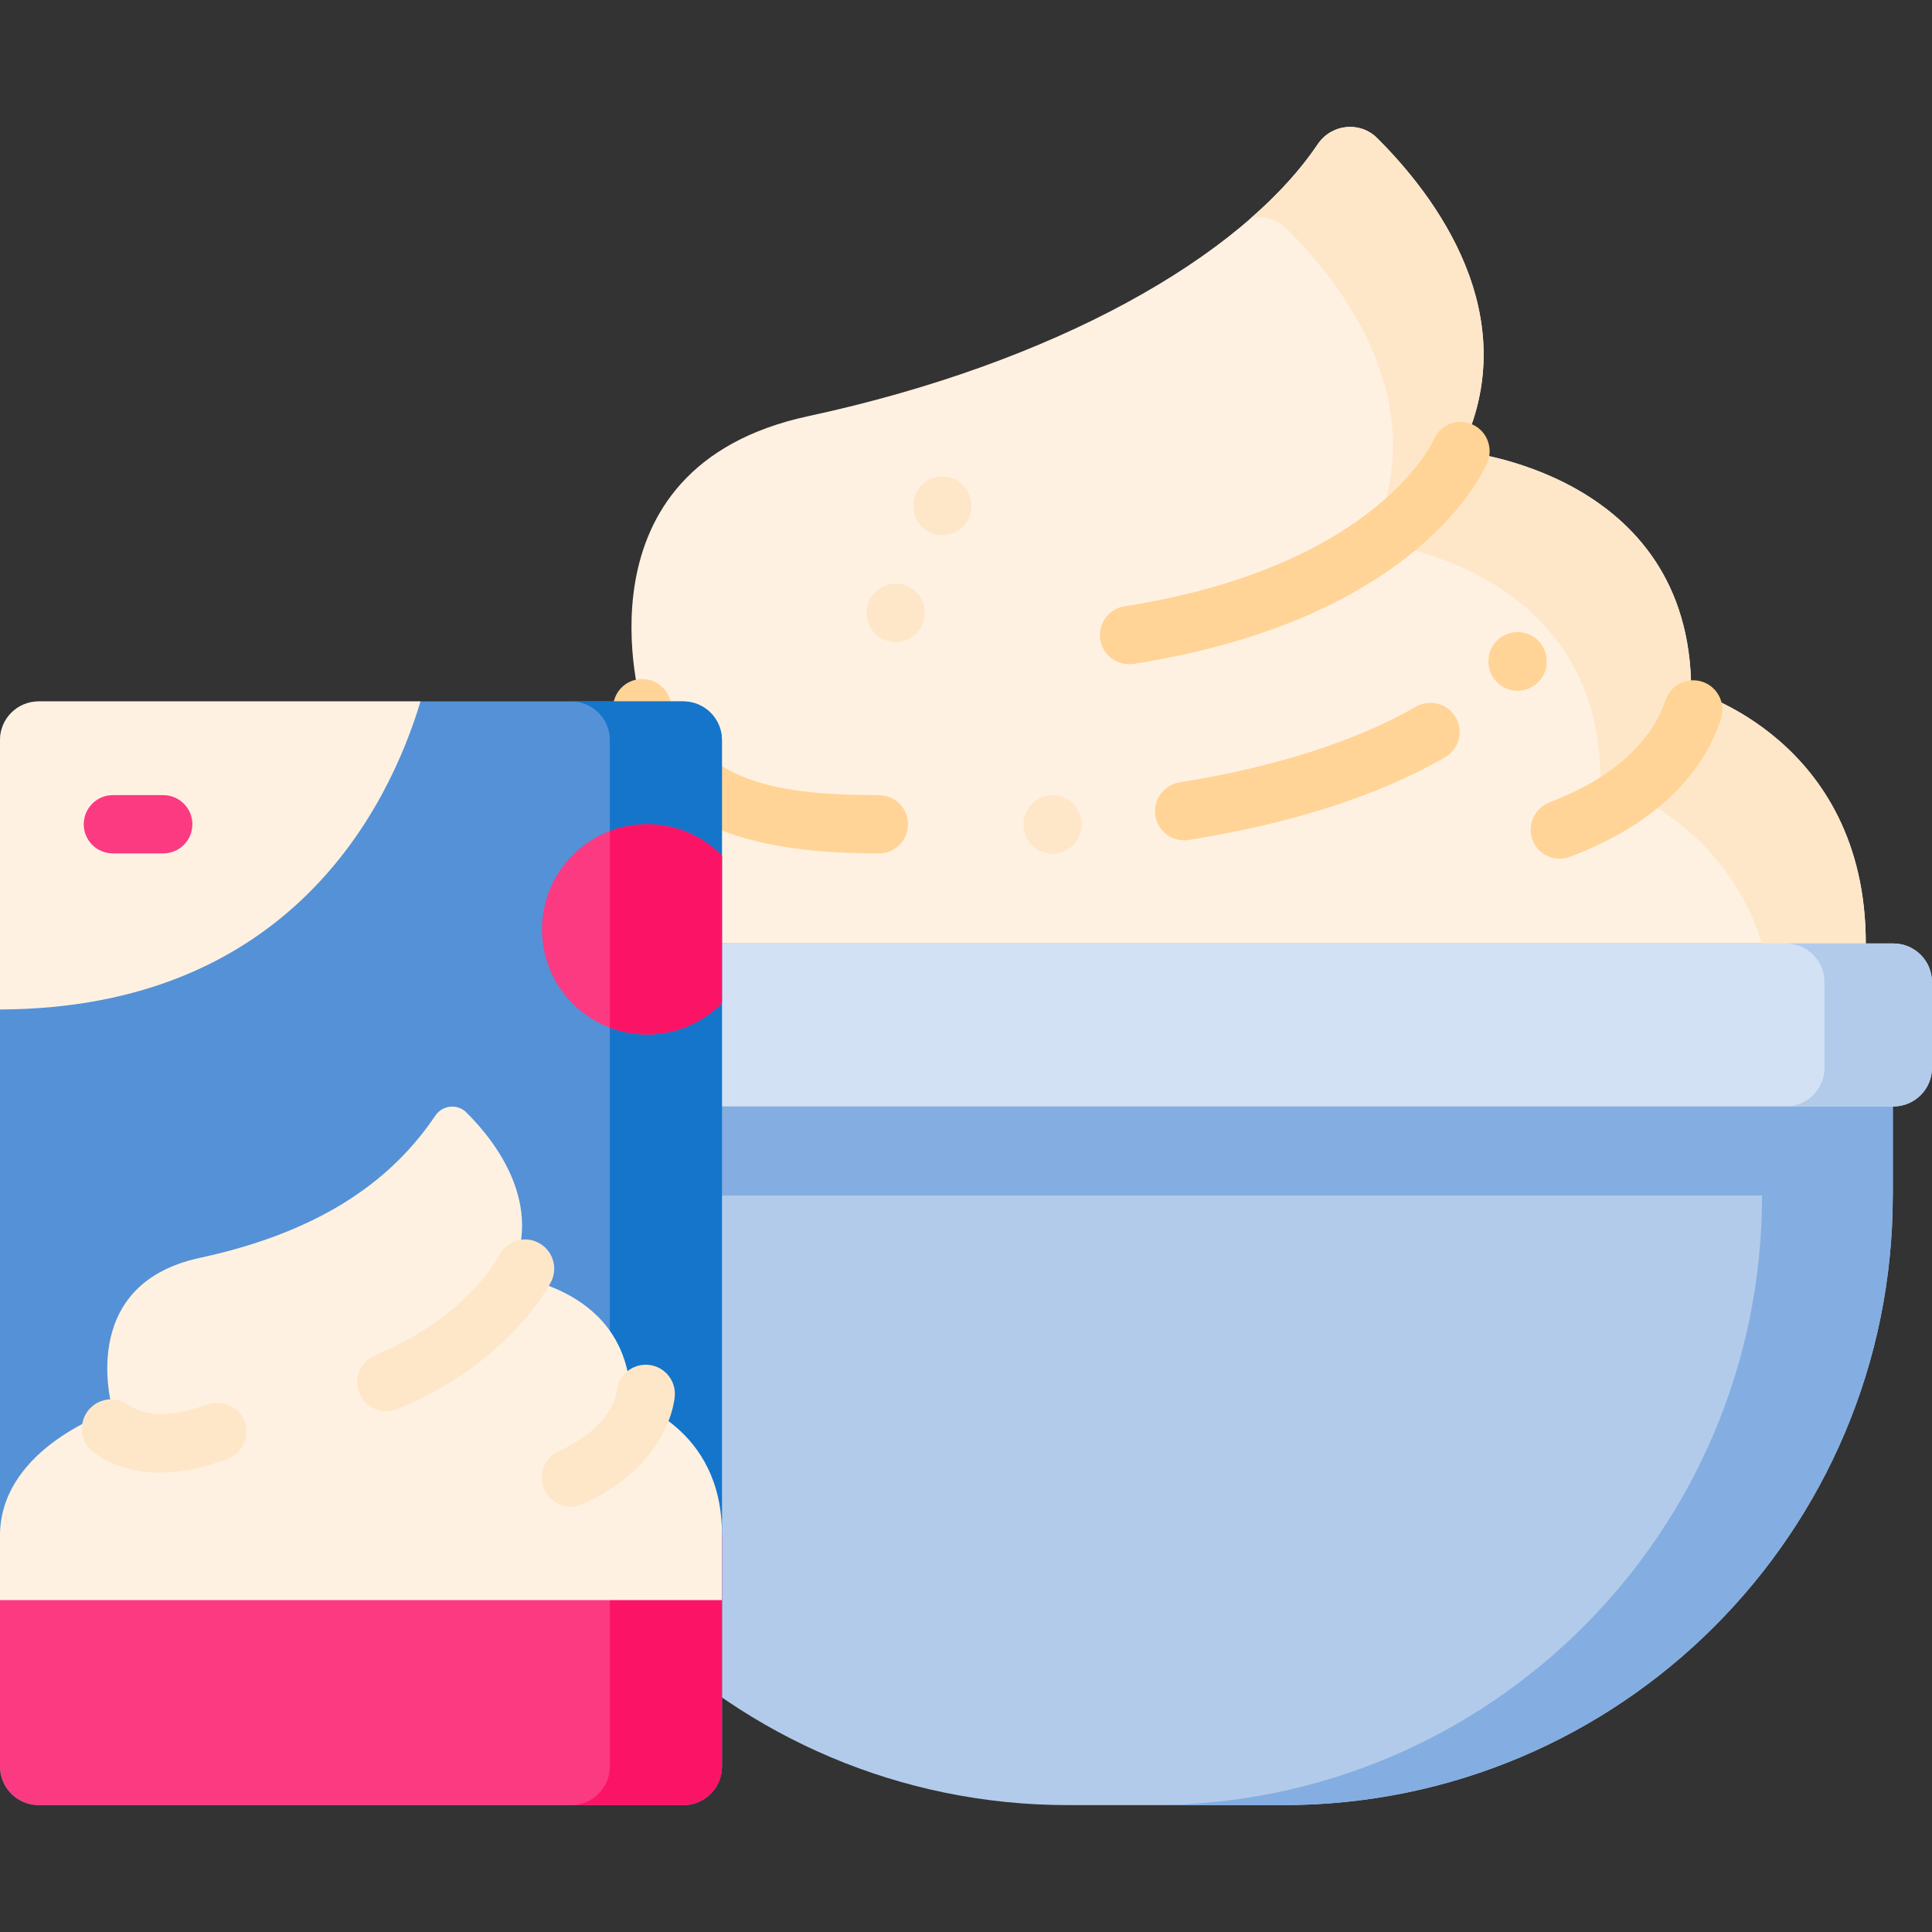 <svg xmlns="http://www.w3.org/2000/svg" fill="none" viewBox="0 0 40 40" height="40" width="40">
<rect x="0" y="0" width="40" height="40" fill="#333333" stroke="none"/>
<path fill="#FFF1E2" d="M10.051 19.534H38.629C38.629 15.286 35.014 14.297 35.014 14.297C35.014 9.762 30.238 9.343 30.238 9.343C31.623 6.526 29.682 4.021 28.51 2.857C28.153 2.502 27.563 2.568 27.282 2.986C25.707 5.324 21.825 7.52 16.735 8.616C11.767 9.686 13.296 14.662 13.296 14.662C13.296 14.662 10.125 16.071 10.051 19.534Z"></path>
<path fill="#FEE7C9" d="M38.629 19.533H36.479C35.64 16.854 33.136 16.169 33.136 16.169C33.136 11.634 28.359 11.215 28.359 11.215C29.744 8.398 27.804 5.893 26.632 4.729C26.428 4.527 26.148 4.461 25.893 4.52C26.463 4.024 26.929 3.509 27.282 2.986C27.563 2.569 28.153 2.501 28.511 2.857C29.682 4.021 31.623 6.526 30.237 9.343C30.237 9.343 35.014 9.762 35.014 14.297C35.014 14.297 38.629 15.287 38.629 19.533Z"></path>
<path fill="#B3CBEA" d="M26.568 37.373H22.111C15.142 37.373 9.492 31.723 9.492 24.753V22.233H39.188V24.753C39.188 31.723 33.538 37.373 26.568 37.373Z"></path>
<path fill="#84AEE1" d="M9.492 22.233H39.188V24.753H9.492V22.233Z"></path>
<path fill="#84AEE1" d="M39.188 22.232V24.753C39.188 31.723 33.538 37.373 26.569 37.373H23.861C30.831 37.373 36.481 31.723 36.481 24.753V22.232H39.188Z"></path>
<path fill="#D3E1F4" d="M39.2 22.908H9.48C9.038 22.908 8.68 22.549 8.68 22.107V20.334C8.68 19.892 9.038 19.534 9.48 19.534H39.2C39.642 19.534 40 19.892 40 20.334V22.107C40 22.549 39.642 22.908 39.2 22.908Z"></path>
<path fill="#B3CBEA" d="M40 20.334V22.108C40 22.549 39.642 22.908 39.2 22.908H36.973C37.415 22.908 37.774 22.549 37.774 22.108V20.334C37.774 19.892 37.415 19.533 36.973 19.533H39.2C39.642 19.533 40 19.892 40 20.334Z"></path>
<path fill="#FFD496" d="M23.376 13.752C23.084 13.752 22.827 13.539 22.78 13.242C22.729 12.912 22.954 12.603 23.284 12.552C28.501 11.736 29.669 9.137 29.68 9.111C29.805 8.802 30.155 8.656 30.465 8.78C30.774 8.905 30.922 9.26 30.797 9.569C30.744 9.701 29.424 12.813 23.47 13.745C23.439 13.749 23.407 13.752 23.376 13.752Z"></path>
<path fill="#FFD496" d="M18.195 17.669C15.029 17.669 13.445 16.857 12.728 14.867C12.615 14.553 12.777 14.207 13.091 14.094C13.405 13.981 13.75 14.144 13.863 14.457C14.468 16.134 15.909 16.462 18.195 16.462C18.529 16.462 18.799 16.732 18.799 17.065C18.799 17.399 18.529 17.669 18.195 17.669Z"></path>
<path fill="#FFD496" d="M32.292 17.779C32.047 17.779 31.817 17.628 31.726 17.385C31.61 17.073 31.782 16.723 32.093 16.605C33.777 15.964 34.313 15.022 34.483 14.496C34.56 14.257 34.782 14.095 35.033 14.085C35.453 14.069 35.759 14.475 35.632 14.876C35.373 15.693 34.629 16.936 32.505 17.739C32.435 17.766 32.363 17.779 32.292 17.779Z"></path>
<path fill="#FFD496" d="M24.515 17.398C24.224 17.398 23.968 17.187 23.92 16.89C23.867 16.561 24.092 16.251 24.421 16.198C26.391 15.883 28.083 15.342 29.316 14.632C29.604 14.466 29.974 14.565 30.14 14.854C30.306 15.143 30.207 15.512 29.918 15.679C28.54 16.472 26.755 17.048 24.611 17.39C24.579 17.396 24.547 17.398 24.515 17.398Z"></path>
<path fill="#FEE7C9" d="M19.51 11.081C19.177 11.081 18.907 10.811 18.907 10.477V10.469C18.907 10.136 19.177 9.865 19.51 9.865C19.843 9.865 20.114 10.136 20.114 10.469V10.477C20.114 10.811 19.843 11.081 19.51 11.081Z"></path>
<path fill="#FEE7C9" d="M18.544 13.296C18.21 13.296 17.94 13.026 17.94 12.692V12.684C17.94 12.351 18.21 12.081 18.544 12.081C18.877 12.081 19.147 12.351 19.147 12.684V12.692C19.147 13.026 18.877 13.296 18.544 13.296Z"></path>
<path fill="#FEE7C9" d="M21.792 17.677C21.458 17.677 21.188 17.407 21.188 17.074V17.066C21.188 16.732 21.458 16.462 21.792 16.462C22.125 16.462 22.395 16.732 22.395 17.066V17.074C22.395 17.407 22.125 17.677 21.792 17.677Z"></path>
<path fill="#FFD496" d="M31.42 14.301C31.086 14.301 30.816 14.031 30.816 13.698V13.69C30.816 13.356 31.086 13.086 31.42 13.086C31.753 13.086 32.023 13.356 32.023 13.69V13.698C32.023 14.031 31.753 14.301 31.42 14.301Z"></path>
<path fill="#5591D6" d="M14.947 15.322V36.572C14.947 37.014 14.588 37.373 14.147 37.373H0.8C0.358 37.373 0 37.014 0 36.572V15.322C0 14.88 0.358 14.522 0.8 14.522H14.147C14.588 14.522 14.947 14.88 14.947 15.322Z"></path>
<path fill="#1475CB" d="M14.947 15.322V36.572C14.947 37.014 14.588 37.373 14.147 37.373H11.826C12.268 37.373 12.626 37.014 12.626 36.572V15.322C12.626 14.88 12.268 14.522 11.826 14.522H14.147C14.588 14.522 14.947 14.88 14.947 15.322Z"></path>
<path fill="#FB3A82" d="M0 31.753V36.573C0 37.014 0.358 37.373 0.8 37.373H14.147C14.588 37.373 14.947 37.014 14.947 36.573V31.753H0Z"></path>
<path fill="#FB1466" d="M14.947 31.753V36.573C14.947 37.014 14.588 37.373 14.147 37.373H11.826C12.268 37.373 12.626 37.014 12.626 36.573V31.753H14.947Z"></path>
<path fill="#FFF1E2" d="M8.706 14.522C8.061 16.668 6.027 20.879 0 20.9V15.322C0 14.88 0.358 14.522 0.8 14.522H8.706Z"></path>
<path fill="#FFF1E2" d="M0 33.128V31.753C0.039 29.942 2.337 29.206 2.337 29.206C2.337 29.206 1.538 26.603 4.136 26.043C6.798 25.47 8.188 24.322 9.012 23.099C9.159 22.88 9.468 22.846 9.655 23.031C10.268 23.64 11.283 24.95 10.558 26.424C10.558 26.424 13.056 26.643 13.056 29.015C13.056 29.015 14.947 29.532 14.947 31.754V33.128H0V33.128Z"></path>
<path fill="#FEE7C9" d="M7.997 29.219C7.759 29.219 7.533 29.077 7.438 28.844C7.312 28.535 7.46 28.183 7.768 28.056C9.646 27.288 10.305 26.046 10.332 25.994C10.481 25.696 10.843 25.576 11.141 25.726C11.439 25.875 11.559 26.239 11.411 26.537C11.376 26.605 10.546 28.225 8.225 29.174C8.15 29.204 8.073 29.219 7.997 29.219Z"></path>
<path fill="#FEE7C9" d="M3.307 30.49C2.762 30.49 2.365 30.339 2.092 30.172C2.035 30.137 1.981 30.1 1.931 30.062C1.55 29.775 1.646 29.175 2.094 29.009C2.282 28.938 2.494 28.965 2.658 29.082C2.895 29.25 3.376 29.411 4.265 29.085C4.574 28.973 4.931 29.105 5.058 29.408C5.191 29.726 5.032 30.088 4.713 30.207C4.163 30.412 3.697 30.49 3.307 30.49Z"></path>
<path fill="#FEE7C9" d="M11.819 31.195C11.59 31.195 11.37 31.063 11.269 30.84C11.132 30.536 11.266 30.179 11.57 30.041C12.68 29.538 12.766 28.834 12.766 28.827C12.784 28.494 13.068 28.239 13.401 28.256C13.734 28.273 13.989 28.557 13.972 28.89C13.969 28.948 13.876 30.321 12.068 31.14C11.988 31.177 11.903 31.195 11.819 31.195Z"></path>
<path fill="#FB3A82" d="M14.947 17.714C14.552 17.314 14.004 17.065 13.398 17.065C12.196 17.065 11.221 18.04 11.221 19.242C11.221 20.444 12.196 21.418 13.398 21.418C14.004 21.418 14.552 21.169 14.947 20.769V17.714Z"></path>
<path fill="#FB1466" d="M14.947 17.714V20.77C14.552 21.17 14.004 21.418 13.398 21.418C13.126 21.418 12.866 21.368 12.626 21.277V17.206C12.866 17.115 13.126 17.065 13.398 17.065C14.004 17.066 14.553 17.314 14.947 17.714Z"></path>
<path fill="#FB3A82" d="M3.379 17.669H2.337C2.004 17.669 1.734 17.399 1.734 17.066C1.734 16.732 2.004 16.462 2.337 16.462H3.379C3.712 16.462 3.983 16.732 3.983 17.066C3.983 17.399 3.713 17.669 3.379 17.669Z"></path>
</svg>
